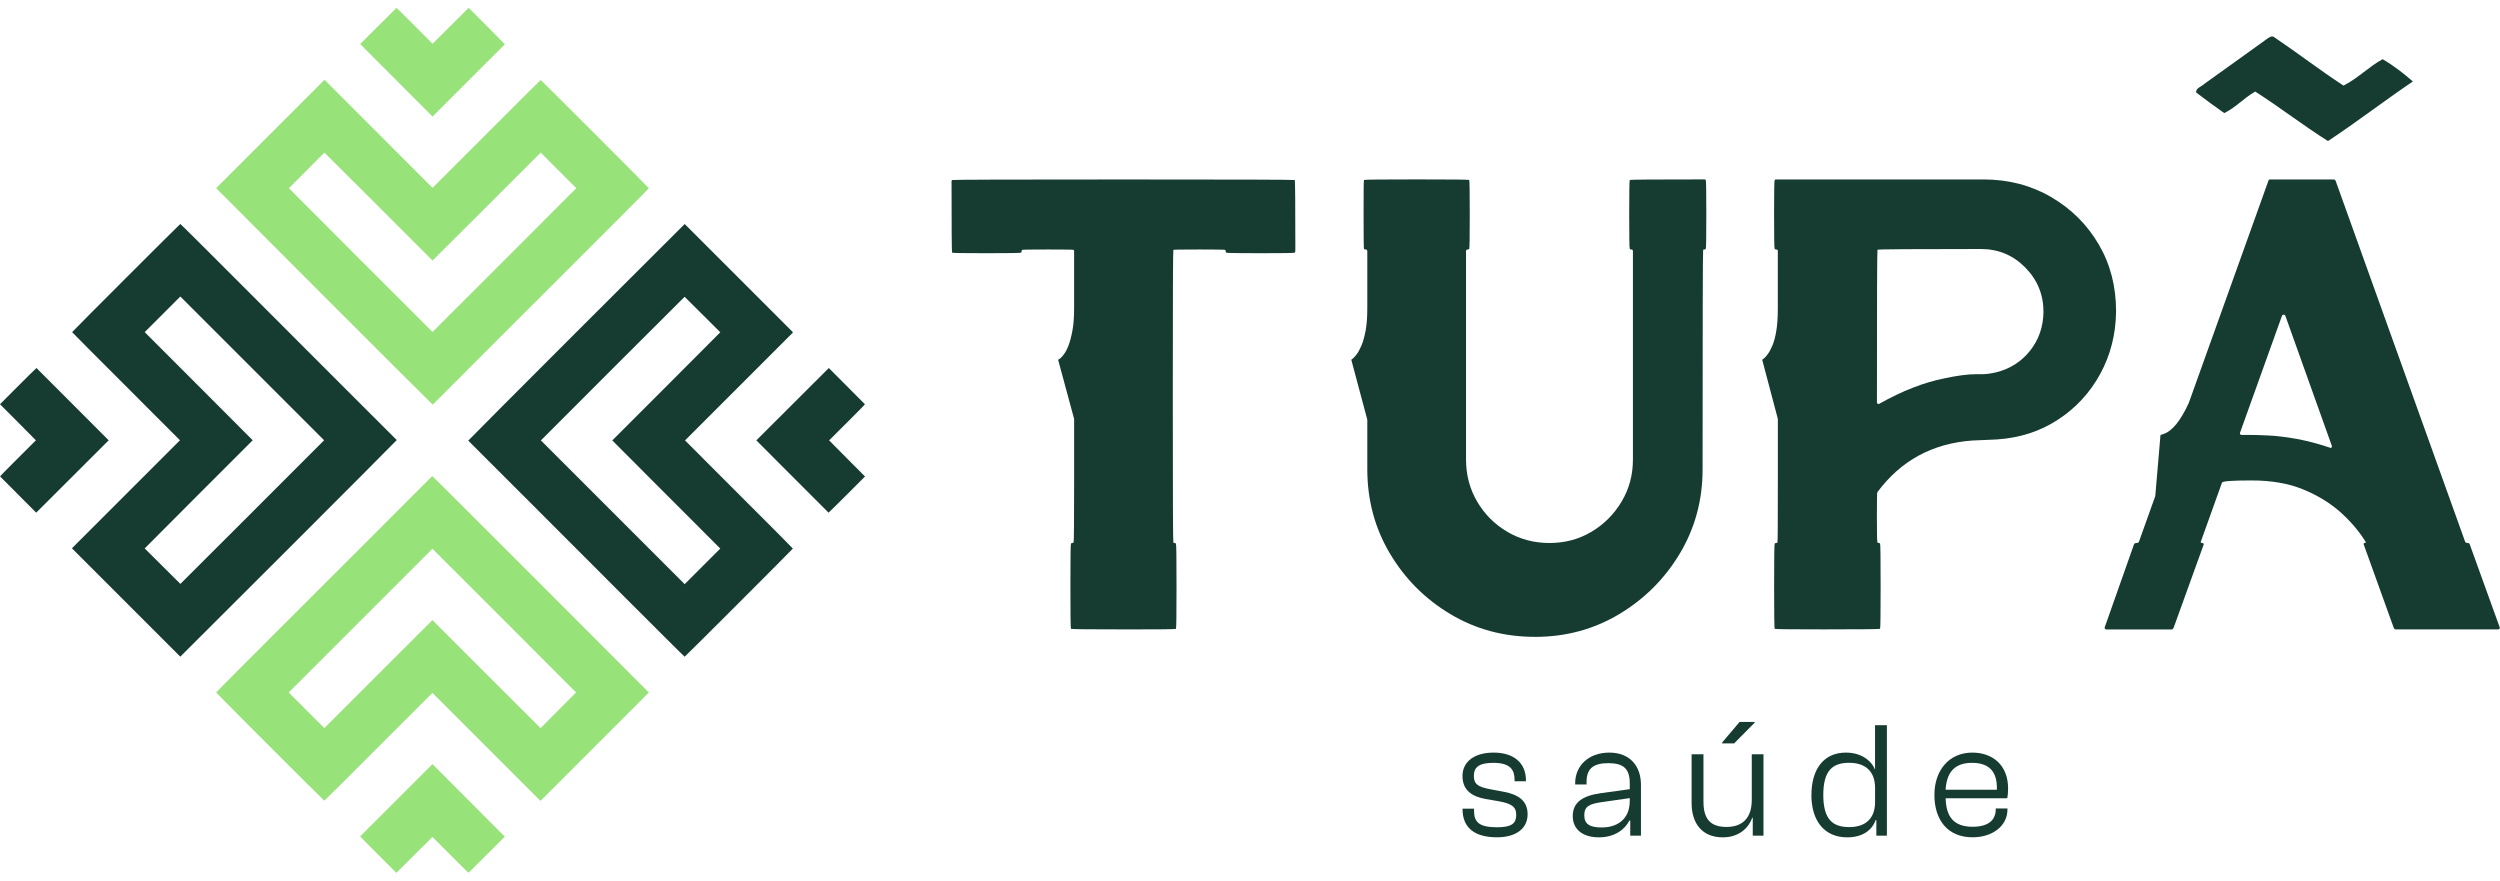 <?xml version="1.0" encoding="UTF-8"?> <svg xmlns="http://www.w3.org/2000/svg" width="176" height="62" viewBox="0 0 176 62" fill="none"><path d="M159.549 2.769C159.716 2.663 159.932 2.454 160.138 2.641C161.772 3.745 163.327 4.944 164.983 6.026C165.982 5.524 166.754 4.706 167.735 4.167C168.504 4.612 169.21 5.162 169.866 5.735C167.846 7.099 165.927 8.587 163.89 9.929C162.133 8.827 160.514 7.558 158.767 6.446C157.988 6.886 157.386 7.577 156.588 7.961C155.918 7.49 155.255 7.009 154.612 6.512C154.554 6.209 155.027 6.073 155.226 5.874C156.675 4.847 158.109 3.803 159.551 2.769H159.549Z" fill="#163C31"></path><path d="M102.959 56.954V56.93H103.772V57.068C103.772 57.857 104.097 58.24 105.396 58.24C106.464 58.24 106.743 57.939 106.743 57.359C106.743 56.779 106.384 56.57 105.512 56.408L104.561 56.245C103.634 56.071 102.959 55.641 102.959 54.631C102.959 53.622 103.794 52.983 105.153 52.983C106.512 52.983 107.427 53.656 107.427 54.944V55.003H106.626V54.91C106.626 54.226 106.359 53.704 105.129 53.704C104.085 53.704 103.76 54.041 103.76 54.622C103.76 55.202 104.051 55.398 104.908 55.561L105.884 55.745C106.881 55.932 107.544 56.371 107.544 57.323C107.544 58.344 106.709 58.946 105.386 58.946C103.818 58.946 102.962 58.284 102.962 56.952L102.959 56.954Z" fill="#163C31"></path><path d="M110.721 57.451C110.721 56.454 111.463 56.012 112.715 55.837L114.735 55.558V55.141C114.735 54.131 114.305 53.726 113.225 53.726C112.145 53.726 111.694 54.131 111.694 55.049V55.224H110.893V55.131C110.893 53.935 111.81 52.983 113.296 52.983C114.781 52.983 115.523 53.969 115.523 55.245V58.832H114.769V57.777L114.71 57.764C114.373 58.427 113.643 58.949 112.553 58.949C111.463 58.949 110.721 58.415 110.721 57.451ZM112.786 58.252C113.771 58.252 114.735 57.743 114.735 56.384V56.187L112.786 56.466C111.868 56.595 111.534 56.779 111.534 57.396C111.534 58.012 111.905 58.255 112.786 58.255V58.252Z" fill="#163C31"></path><path d="M119.089 56.546V53.1H119.924V56.43C119.924 57.672 120.424 58.216 121.547 58.216C122.603 58.216 123.324 57.66 123.324 56.313V53.1H124.149V58.832H123.394V57.568H123.36C123.127 58.23 122.479 58.949 121.283 58.949C119.785 58.949 119.089 57.915 119.089 56.546ZM121.237 52.333V52.275L122.467 50.823H123.523V50.882L122.084 52.333H121.237Z" fill="#163C31"></path><path d="M127.525 55.966C127.525 54.156 128.384 52.983 129.949 52.983C131.051 52.983 131.76 53.563 132.003 54.19V51.056H132.837V58.832H132.095V57.73H132.049C131.794 58.449 131.119 58.949 130.042 58.949C128.428 58.949 127.522 57.777 127.522 55.966H127.525ZM130.182 58.228C131.321 58.228 132.005 57.636 132.005 56.464V55.478C132.005 54.294 131.321 53.702 130.182 53.702C129.044 53.702 128.36 54.211 128.36 55.964C128.36 57.716 129.044 58.226 130.182 58.226V58.228Z" fill="#163C31"></path><path d="M136.182 55.966C136.182 54.226 137.216 52.983 138.851 52.983C140.232 52.983 141.371 53.818 141.371 55.512C141.371 55.779 141.346 56.034 141.312 56.197H136.973C137.007 57.461 137.507 58.204 138.876 58.204C140.036 58.204 140.499 57.682 140.499 56.985V56.915H141.325V56.998C141.325 58.099 140.327 58.946 138.864 58.946C137.099 58.946 136.182 57.704 136.182 55.964V55.966ZM136.971 55.595H140.579C140.626 54.238 139.953 53.704 138.827 53.704C137.551 53.704 137.041 54.435 136.971 55.595Z" fill="#163C31"></path><path d="M79.107 44.309C76.658 44.309 75.423 44.297 75.396 44.271C75.369 44.244 75.357 43.244 75.357 41.268C75.357 39.293 75.369 38.291 75.396 38.266C75.423 38.24 75.452 38.227 75.488 38.227C75.525 38.227 75.554 38.215 75.58 38.189C75.607 38.162 75.619 36.708 75.619 33.822V29.495L74.491 25.326L74.622 25.248C74.692 25.195 74.782 25.095 74.896 24.947C75.01 24.799 75.119 24.588 75.224 24.319C75.328 24.047 75.42 23.702 75.498 23.282C75.576 22.862 75.617 22.348 75.617 21.734V17.695C75.617 17.642 75.605 17.608 75.578 17.591C75.551 17.574 74.952 17.564 73.782 17.564C72.612 17.564 71.986 17.574 71.959 17.591C71.933 17.608 71.921 17.64 71.921 17.683C71.921 17.727 71.908 17.761 71.882 17.788C71.855 17.814 71.047 17.826 69.455 17.826C67.863 17.826 67.055 17.814 67.028 17.788C67.001 17.761 66.989 16.086 66.989 12.766C66.989 12.732 67.001 12.701 67.028 12.674C67.055 12.647 71.081 12.635 79.104 12.635C87.128 12.635 91.13 12.647 91.154 12.674C91.178 12.701 91.193 14.332 91.193 17.564C91.193 17.688 91.181 17.761 91.154 17.788C91.127 17.814 90.329 17.826 88.754 17.826C87.179 17.826 86.354 17.814 86.327 17.788C86.3 17.761 86.288 17.727 86.288 17.683C86.288 17.64 86.276 17.608 86.249 17.591C86.223 17.574 85.616 17.564 84.427 17.564C83.237 17.564 82.631 17.574 82.604 17.591C82.577 17.608 82.565 21.044 82.565 27.898C82.565 34.752 82.577 38.167 82.604 38.191C82.631 38.218 82.66 38.23 82.696 38.23C82.733 38.23 82.762 38.242 82.788 38.269C82.815 38.295 82.827 39.295 82.827 41.271C82.827 43.246 82.815 44.249 82.788 44.273C82.762 44.3 81.534 44.312 79.104 44.312L79.107 44.309Z" fill="#163C31"></path><path d="M108.06 44.834C105.874 44.834 103.891 44.3 102.107 43.234C100.323 42.169 98.903 40.742 97.845 38.96C96.787 37.177 96.258 35.201 96.258 33.034V29.546L95.13 25.323L95.234 25.246C95.304 25.192 95.394 25.093 95.508 24.945C95.622 24.797 95.736 24.585 95.85 24.316C95.964 24.044 96.059 23.7 96.139 23.28C96.217 22.86 96.258 22.345 96.258 21.731V17.693C96.258 17.64 96.246 17.605 96.219 17.588C96.193 17.572 96.159 17.562 96.115 17.562C96.071 17.562 96.04 17.55 96.023 17.523C96.006 17.496 95.996 16.688 95.996 15.096C95.996 13.504 96.003 12.696 96.023 12.669C96.04 12.642 97.273 12.63 99.721 12.63C102.17 12.63 103.406 12.642 103.432 12.669C103.459 12.696 103.471 13.504 103.471 15.096C103.471 16.688 103.459 17.496 103.432 17.523C103.406 17.55 103.374 17.562 103.34 17.562C103.306 17.562 103.274 17.572 103.248 17.588C103.221 17.605 103.209 17.642 103.209 17.693V32.354C103.209 33.439 103.471 34.427 103.995 35.318C104.519 36.208 105.228 36.917 106.119 37.441C107.01 37.965 107.997 38.227 109.082 38.227C110.167 38.227 111.15 37.965 112.033 37.441C112.917 36.917 113.623 36.208 114.157 35.318C114.691 34.427 114.958 33.439 114.958 32.354V17.693C114.958 17.64 114.946 17.605 114.919 17.588C114.892 17.572 114.863 17.562 114.827 17.562C114.79 17.562 114.761 17.55 114.735 17.523C114.708 17.496 114.696 16.688 114.696 15.096C114.696 13.504 114.708 12.696 114.735 12.669C114.761 12.642 116.514 12.63 119.994 12.63C120.028 12.63 120.059 12.642 120.086 12.669C120.113 12.696 120.125 13.504 120.125 15.096C120.125 16.688 120.113 17.496 120.086 17.523C120.059 17.55 120.028 17.562 119.994 17.562C119.96 17.562 119.928 17.572 119.902 17.588C119.875 17.605 119.863 22.756 119.863 33.036C119.863 35.203 119.329 37.179 118.263 38.963C117.196 40.747 115.771 42.171 113.987 43.237C112.203 44.305 110.228 44.836 108.06 44.836V44.834Z" fill="#163C31"></path><path d="M128.648 44.309C126.2 44.309 124.964 44.297 124.938 44.271C124.911 44.244 124.899 43.244 124.899 41.269C124.899 39.293 124.911 38.291 124.938 38.266C124.964 38.24 124.998 38.227 125.042 38.227C125.086 38.227 125.117 38.215 125.134 38.189C125.151 38.162 125.161 36.708 125.161 33.823V29.495L124.059 25.326L124.163 25.248C124.234 25.195 124.324 25.095 124.438 24.947C124.552 24.799 124.666 24.588 124.78 24.319C124.894 24.047 124.986 23.702 125.054 23.282C125.124 22.862 125.158 22.348 125.158 21.734V17.695C125.158 17.642 125.149 17.608 125.132 17.591C125.115 17.574 125.083 17.564 125.039 17.564C124.996 17.564 124.962 17.552 124.935 17.526C124.908 17.499 124.896 16.691 124.896 15.098C124.896 13.506 124.908 12.698 124.935 12.672C124.962 12.645 124.991 12.633 125.027 12.633H139.635C141.402 12.633 142.992 13.048 144.409 13.878C145.826 14.708 146.94 15.819 147.753 17.208C148.566 18.598 148.972 20.166 148.972 21.916C148.955 23.525 148.583 24.993 147.858 26.321C147.132 27.651 146.139 28.726 144.88 29.546C143.62 30.369 142.188 30.83 140.579 30.937L138.822 31.015C136.024 31.223 133.803 32.439 132.16 34.66C132.143 34.677 132.133 35.264 132.133 36.417C132.133 37.57 132.146 38.162 132.172 38.186C132.199 38.211 132.228 38.225 132.265 38.225C132.301 38.225 132.33 38.237 132.357 38.264C132.383 38.291 132.396 39.291 132.396 41.266C132.396 43.242 132.383 44.244 132.357 44.268C132.33 44.295 131.092 44.307 128.646 44.307L128.648 44.309ZM132.267 28.442C132.284 28.442 132.301 28.432 132.32 28.415C133.946 27.505 135.475 26.911 136.91 26.631C137.8 26.44 138.536 26.343 139.113 26.343H139.56C139.822 26.343 140.145 26.299 140.531 26.212C141.509 25.966 142.305 25.459 142.916 24.69C143.528 23.921 143.844 23.01 143.861 21.962C143.861 20.739 143.431 19.693 142.574 18.829C141.718 17.962 140.676 17.53 139.453 17.53C134.628 17.53 132.201 17.547 132.175 17.584C132.148 17.62 132.136 21.195 132.136 28.311C132.136 28.398 132.18 28.442 132.267 28.442Z" fill="#163C31"></path><path d="M175.865 44.309H168.652C168.599 44.309 168.555 44.276 168.521 44.205L166.397 38.305C166.397 38.252 166.424 38.227 166.475 38.227C166.526 38.227 166.553 38.201 166.553 38.15L166.526 38.123C166.072 37.388 165.482 36.699 164.757 36.05C164.031 35.405 163.157 34.871 162.133 34.451C161.111 34.031 159.9 33.823 158.5 33.823C157.1 33.823 156.464 33.876 156.427 33.98L154.932 38.15C154.932 38.203 154.966 38.227 155.037 38.227C155.107 38.227 155.141 38.261 155.141 38.332L153.018 44.208C152.981 44.278 152.94 44.312 152.886 44.312H148.297C148.21 44.312 148.166 44.268 148.166 44.181C148.166 44.164 148.858 42.205 150.239 38.305C150.273 38.252 150.331 38.227 150.409 38.227C150.486 38.227 150.544 38.201 150.578 38.15L151.731 34.924L152.098 30.624L152.255 30.57C152.884 30.396 153.496 29.663 154.09 28.367L159.701 12.71C159.718 12.657 159.762 12.633 159.832 12.633H164.291C164.344 12.633 164.388 12.659 164.422 12.71L173.55 38.15C173.584 38.203 173.642 38.227 173.72 38.227C173.797 38.227 173.846 38.254 173.863 38.305L175.986 44.181C175.986 44.268 175.943 44.312 175.855 44.312L175.865 44.309ZM164.063 31.536C164.133 31.536 164.167 31.493 164.167 31.405L160.888 22.227C160.852 22.173 160.811 22.149 160.757 22.149C160.721 22.149 160.687 22.176 160.653 22.227C158.677 27.716 157.689 30.471 157.689 30.488C157.689 30.575 157.733 30.619 157.821 30.619H158.449C158.728 30.619 159.148 30.631 159.709 30.658C160.269 30.684 160.915 30.762 161.65 30.893C162.386 31.024 163.172 31.231 164.012 31.51L164.065 31.536H164.063Z" fill="#163C31"></path><path d="M35.541 3.119C35.448 2.998 32.992 0.551 32.992 0.551C32.992 0.551 31.23 2.316 30.451 3.078C29.658 2.289 27.978 0.583 27.908 0.559C27.104 1.35 25.357 3.1 25.357 3.1C25.357 3.1 28.796 6.546 30.451 8.204C32.15 6.512 33.842 4.811 35.541 3.119Z" fill="#98E27A"></path><path d="M30.466 28.486C31.924 27.017 33.388 25.559 34.851 24.095C38.39 20.557 45.629 13.341 45.678 13.249C45.62 13.155 38.247 5.784 38.065 5.631C37.98 5.68 31.048 12.645 30.451 13.223C29.061 11.827 23.517 6.289 22.894 5.663C22.869 5.626 22.823 5.624 22.799 5.663C20.273 8.191 17.741 10.716 15.217 13.247C15.664 13.708 30.23 28.289 30.466 28.483V28.486ZM22.838 10.74C23.566 11.448 30.337 18.234 30.451 18.343C30.958 17.853 36.023 12.774 38.065 10.742C38.545 11.225 40.411 13.089 40.572 13.249C39.264 14.565 32.08 21.751 30.451 23.37C28.784 21.705 20.889 13.817 20.34 13.252C21.168 12.409 22.01 11.582 22.838 10.74Z" fill="#98E27A"></path><path d="M25.355 58.881C25.447 59.002 27.903 61.449 27.903 61.449C27.903 61.449 29.665 59.684 30.444 58.922C31.238 59.711 32.917 61.417 32.987 61.441C33.791 60.65 35.538 58.9 35.538 58.9C35.538 58.9 32.099 55.454 30.444 53.796C28.745 55.488 27.053 57.189 25.355 58.881Z" fill="#98E27A"></path><path d="M30.429 33.514C28.971 34.983 27.507 36.441 26.044 37.905C22.505 41.443 15.266 48.659 15.217 48.751C15.275 48.846 22.648 56.216 22.831 56.369C22.915 56.321 29.847 49.355 30.444 48.778C31.834 50.173 37.378 55.711 38.002 56.337C38.026 56.374 38.072 56.376 38.096 56.337C40.623 53.809 43.154 51.285 45.678 48.753C45.231 48.292 30.665 33.711 30.429 33.517V33.514ZM38.057 51.26C37.329 50.552 30.558 43.766 30.444 43.657C29.937 44.147 24.872 49.227 22.831 51.258C22.35 50.775 20.484 48.911 20.323 48.751C21.632 47.435 28.815 40.249 30.444 38.63C32.111 40.295 40.006 48.183 40.555 48.748C39.727 49.59 38.885 50.418 38.057 51.26Z" fill="#98E27A"></path><path d="M58.33 36.092C58.451 35.999 60.897 33.544 60.897 33.544C60.897 33.544 59.133 31.782 58.371 31.002C59.16 30.209 60.866 28.529 60.89 28.459C60.099 27.656 58.349 25.908 58.349 25.908C58.349 25.908 54.903 29.347 53.245 31.002C54.937 32.701 56.638 34.393 58.33 36.092Z" fill="#163C31"></path><path d="M32.963 31.019C34.431 32.478 35.89 33.941 37.353 35.405C40.892 38.944 48.107 46.183 48.2 46.232C48.294 46.173 55.665 38.8 55.818 38.618C55.769 38.533 48.804 31.602 48.226 31.005C49.622 29.614 55.16 24.071 55.786 23.447C55.823 23.423 55.825 23.377 55.786 23.353C53.257 20.826 50.733 18.295 48.202 15.771C47.741 16.217 33.16 30.784 32.965 31.019H32.963ZM50.709 23.392C50 24.12 43.215 30.891 43.105 31.005C43.596 31.512 48.675 36.577 50.707 38.618C50.224 39.099 48.36 40.965 48.2 41.125C46.884 39.817 39.698 32.633 38.079 31.005C39.744 29.337 47.632 21.443 48.197 20.894C49.039 21.722 49.867 22.564 50.709 23.392Z" fill="#163C31"></path><path d="M2.568 25.908C2.446 26.001 0 28.457 0 28.457C0 28.457 1.764 30.219 2.526 30.998C1.738 31.791 0.032 33.471 0.007 33.541C0.798 34.344 2.548 36.092 2.548 36.092C2.548 36.092 5.995 32.653 7.652 30.998C5.961 29.299 4.259 27.607 2.568 25.908Z" fill="#163C31"></path><path d="M27.932 30.981C26.464 29.522 25.005 28.059 23.541 26.595C20.003 23.057 12.788 15.817 12.695 15.768C12.601 15.827 5.23 23.2 5.077 23.382C5.126 23.467 12.091 30.398 12.669 30.995C11.273 32.386 5.735 37.929 5.109 38.553C5.072 38.577 5.07 38.623 5.109 38.647C7.638 41.174 10.162 43.705 12.693 46.229C13.154 45.783 27.735 31.216 27.93 30.981H27.932ZM10.186 38.609C10.895 37.88 17.68 31.109 17.79 30.995C17.299 30.488 12.22 25.423 10.188 23.382C10.671 22.901 12.535 21.035 12.695 20.875C14.011 22.183 21.197 29.367 22.816 30.995C21.151 32.663 13.263 40.557 12.698 41.106C11.856 40.278 11.028 39.436 10.186 38.609Z" fill="#163C31"></path></svg> 